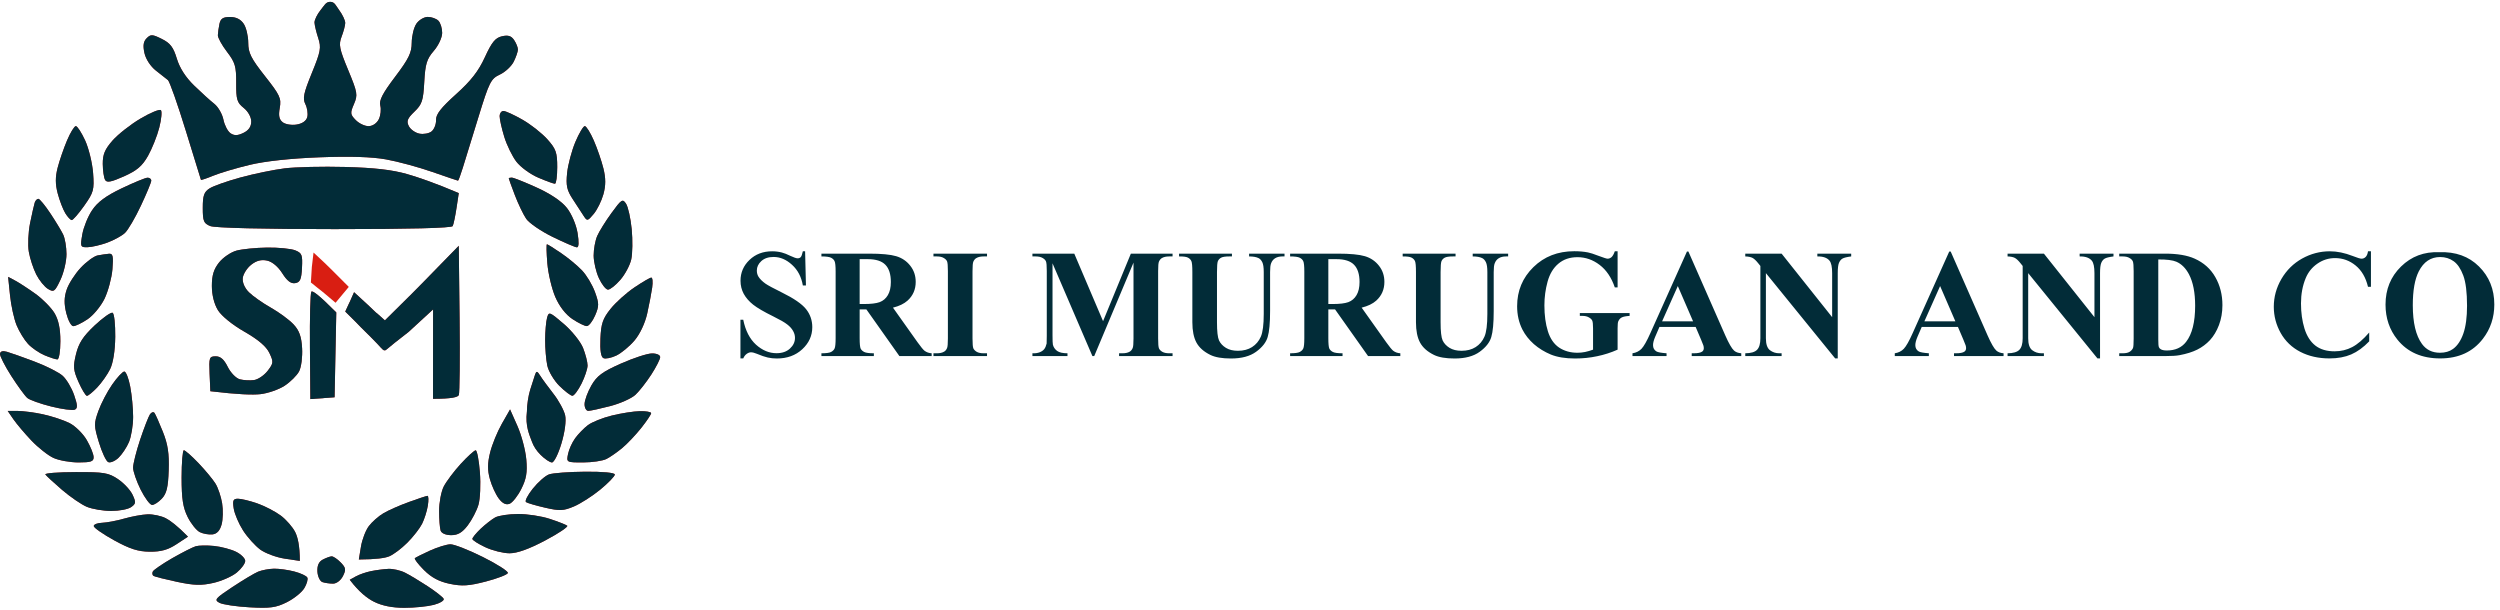 <svg width="1000" height="244" viewBox="0 0 1000 244" fill="none" xmlns="http://www.w3.org/2000/svg">
<path d="M155.346 227.55C157.188 227.465 160.181 228.144 162.011 229.065C163.853 229.986 167.937 232.446 171.1 234.519C174.275 236.603 177.135 238.846 177.462 239.512C177.801 240.179 176.032 241.27 173.523 241.936C171.027 242.591 165.707 243.136 161.708 243.124C156.885 243.124 152.813 242.3 149.59 240.688C146.924 239.355 143.652 236.834 139.895 231.913L142.319 230.567C143.652 229.816 146.378 228.871 148.378 228.459C150.377 228.047 153.516 227.634 155.346 227.55Z" fill="#D91E12"/>
<path d="M109.599 227.477C111.599 227.441 115.283 227.95 117.779 228.617C120.288 229.271 122.603 230.362 122.93 231.029C123.269 231.696 122.723 233.61 121.718 235.271C120.724 236.943 117.585 239.464 114.75 240.882C110.424 243.052 108.06 243.379 99.905 242.93C94.573 242.639 89.12 241.828 87.787 241.125C85.581 239.961 86.054 239.391 92.937 234.834C97.105 232.071 101.746 229.308 103.237 228.677C104.74 228.059 107.6 227.514 109.599 227.477Z" fill="#D91E12"/>
<path d="M180.188 217.721C181.691 217.709 187.556 220.011 193.228 222.847C198.899 225.683 203.359 228.544 203.141 229.211C202.921 229.877 198.959 231.404 194.343 232.604C187.532 234.373 184.805 234.555 179.885 233.525C175.62 232.64 172.578 231.004 169.585 228.022C167.258 225.696 165.623 223.551 165.95 223.259C166.289 222.956 169.016 221.599 172.009 220.229C175.014 218.872 178.697 217.733 180.188 217.721Z" fill="#D91E12"/>
<path d="M78.322 218.496C79.534 218.145 82.842 218.096 85.666 218.387C88.502 218.678 92.452 219.732 94.452 220.726C96.451 221.732 98.087 223.368 98.087 224.362C98.087 225.368 96.597 227.441 94.755 228.98C92.925 230.519 88.695 232.41 85.363 233.161C80.516 234.264 77.607 234.18 70.821 232.737C66.155 231.743 61.938 230.677 61.429 230.374C60.932 230.071 60.799 229.271 61.126 228.604C61.466 227.937 64.98 225.538 68.93 223.259C72.893 220.993 77.122 218.848 78.322 218.496Z" fill="#D91E12"/>
<path d="M132.625 222.544C133.291 222.496 134.927 223.587 136.26 224.956C138.356 227.114 138.477 227.853 137.169 230.446C136.32 232.143 134.6 233.452 133.23 233.452C131.897 233.452 129.994 233.185 128.988 232.846C127.995 232.518 127.086 230.628 126.965 228.665C126.832 226.229 127.51 224.69 129.085 223.854C130.37 223.175 131.958 222.581 132.625 222.544Z" fill="#D91E12"/>
<path d="M95.179 199.492C96.451 199.48 99.941 200.328 102.934 201.371C105.939 202.425 110.157 204.618 112.326 206.242C114.495 207.879 117.089 210.848 118.082 212.848C119.088 214.848 119.912 218.254 119.936 224.362L113.865 223.454C110.521 222.945 106.122 221.308 104.086 219.818C102.062 218.315 98.984 214.909 97.263 212.242C95.543 209.576 93.846 205.613 93.494 203.455C92.973 200.171 93.252 199.504 95.179 199.492Z" fill="#D91E12"/>
<path d="M170.991 198.34C171.415 198.316 171.487 200.073 171.136 202.243C170.797 204.4 169.755 207.673 168.834 209.515C167.913 211.345 165.259 214.751 162.92 217.09C160.593 219.417 157.321 221.878 155.649 222.544C153.989 223.211 150.571 223.757 143.531 223.793L144.391 218.618C144.864 215.782 146.281 212.085 147.554 210.424C148.814 208.752 151.42 206.449 153.359 205.31C155.286 204.158 159.866 202.134 163.526 200.813C167.197 199.48 170.554 198.365 170.991 198.34Z" fill="#D91E12"/>
<path d="M207.152 205.6C210.824 205.564 216.543 206.436 219.876 207.539C223.208 208.63 226.359 209.866 226.88 210.278C227.401 210.691 223.439 213.345 218.094 216.181C211.607 219.615 206.849 221.324 203.819 221.308C201.323 221.308 196.96 220.217 194.125 218.884C191.289 217.563 188.962 216.072 188.95 215.575C188.938 215.066 190.441 213.236 192.283 211.491C194.137 209.745 196.73 207.721 198.063 206.982C199.396 206.242 203.492 205.624 207.152 205.6Z" fill="#D91E12"/>
<path d="M59.006 205.734C61.175 205.649 64.447 206.34 66.277 207.273C68.107 208.218 70.869 210.255 75.195 214.666L70.591 217.696C67.174 219.938 64.398 220.714 59.915 220.678C55.261 220.642 51.965 219.587 45.675 216.133C41.18 213.66 37.497 211.091 37.496 210.424C37.496 209.758 38.998 209.164 40.828 209.115C42.658 209.054 46.621 208.315 49.614 207.455C52.62 206.594 56.837 205.819 59.006 205.734Z" fill="#D91E12"/>
<path d="M190.271 180.124C190.816 180.125 191.58 184.075 191.956 188.911C192.331 193.735 192.077 199.601 191.374 201.94C190.683 204.267 188.768 207.951 187.12 210.121C184.915 213.017 183.17 214.06 180.492 214.061C178.335 214.061 176.614 213.321 176.25 212.242C175.923 211.237 175.644 207.697 175.644 204.364C175.644 201.031 176.468 196.668 177.462 194.668C178.468 192.668 181.534 188.571 184.272 185.578C187.023 182.572 189.726 180.124 190.271 180.124Z" fill="#D91E12"/>
<path d="M73.547 180.099C74.044 180.099 76.686 182.415 79.401 185.251C82.115 188.099 85.169 191.784 86.199 193.456C87.229 195.117 88.417 198.668 88.853 201.334C89.289 204.001 89.192 207.818 88.635 209.818C87.956 212.266 86.769 213.551 84.987 213.757C83.521 213.914 81.243 213.515 79.91 212.848C78.577 212.182 76.396 209.455 75.063 206.788C73.184 203.019 72.639 199.516 72.639 191.032C72.639 185.033 73.051 180.112 73.547 180.099Z" fill="#D91E12"/>
<path d="M30.261 188.839C41.603 188.802 43.397 189.105 47.19 191.65C49.529 193.213 52.159 196.038 53.031 197.916C54.449 200.934 54.377 201.504 52.426 202.861C51.214 203.709 47.627 204.388 44.464 204.376C41.301 204.376 36.938 203.625 34.769 202.74C32.6 201.843 28.104 198.765 24.772 195.904C21.439 193.032 18.459 190.281 18.143 189.784C17.828 189.275 23.281 188.851 30.261 188.839Z" fill="#D91E12"/>
<path d="M234.115 188.681C241.24 188.632 245.93 189.081 245.93 189.82C245.93 190.487 243.336 193.165 240.174 195.783C237.011 198.389 232.237 201.455 229.571 202.582C225.341 204.364 223.875 204.425 218.058 203.079C214.399 202.243 210.945 201.225 210.4 200.837C209.842 200.437 211.078 198.013 213.138 195.444C215.198 192.874 218.094 190.317 219.585 189.771C221.087 189.214 227.619 188.729 234.115 188.681Z" fill="#D91E12"/>
<path d="M59.963 165.774C60.556 164.877 61.38 164.61 61.792 165.168C62.205 165.725 63.719 169.143 65.162 172.755C67.149 177.736 67.707 181.433 67.477 188.074C67.258 194.886 66.652 197.407 64.762 199.419C63.429 200.849 61.659 202.001 60.823 201.976C59.987 201.952 57.951 199.213 56.279 195.88C54.619 192.547 53.249 188.584 53.237 187.093C53.225 185.59 54.498 180.548 56.049 175.882C57.612 171.216 59.369 166.672 59.963 165.774Z" fill="#D91E12"/>
<path d="M206.982 170.428C208.606 174.088 210.194 180.088 210.521 183.76C210.981 188.972 210.545 191.541 208.521 195.577C207.103 198.401 204.983 201.08 203.819 201.516C202.389 202.061 200.984 201.37 199.505 199.395C198.293 197.795 196.694 194.305 195.954 191.638C194.961 188.039 194.985 185.299 196.039 181.033C196.815 177.857 198.935 172.682 200.741 169.519L204.025 163.762L206.982 170.428Z" fill="#D91E12"/>
<path d="M6.946 164.368C9.091 164.368 13.696 164.974 17.198 165.725C20.688 166.477 25.462 168.052 27.801 169.228C30.128 170.403 33.242 173.482 34.721 176.052C36.199 178.621 37.435 181.675 37.447 182.851C37.483 184.596 36.405 184.972 31.437 184.972C28.104 184.972 23.596 184.172 21.439 183.19C19.27 182.221 15.283 179.081 12.569 176.221C9.854 173.373 6.619 169.531 5.358 167.701L3.068 164.368H6.946Z" fill="#D91E12"/>
<path d="M255.928 164.465C258.424 164.416 260.472 164.768 260.46 165.277C260.46 165.774 258.678 168.416 256.522 171.143C254.365 173.87 250.959 177.47 248.96 179.143C246.96 180.815 244.1 182.814 242.598 183.578C241.095 184.341 236.878 184.972 233.206 184.972C226.589 184.972 226.553 184.947 227.207 181.639C227.571 179.796 228.855 176.936 230.079 175.276C231.291 173.603 233.582 171.252 235.169 170.052C236.757 168.852 241.059 167.119 244.719 166.222C248.39 165.313 253.431 164.525 255.928 164.465Z" fill="#D91E12"/>
<path d="M49.723 148.612C50.402 148.612 51.468 151.339 52.098 154.672C52.728 158.005 53.25 163.459 53.25 166.792C53.25 170.125 52.498 174.622 51.602 176.791C50.693 178.948 48.778 181.821 47.36 183.154C45.93 184.487 44.088 185.238 43.252 184.827C42.416 184.415 40.755 180.876 39.568 176.949C37.544 170.295 37.532 169.446 39.362 164.368C40.441 161.362 42.937 156.587 44.912 153.763C46.887 150.927 49.044 148.612 49.723 148.612Z" fill="#D91E12"/>
<path d="M260.775 141.376C262.666 141.352 264.096 141.994 264.071 142.855C264.059 143.679 262.46 146.818 260.521 149.824C258.582 152.818 255.734 156.453 254.183 157.908C252.644 159.35 248.111 161.386 244.112 162.428C240.114 163.471 236.152 164.331 235.327 164.344C234.491 164.356 233.812 163.132 233.824 161.641C233.836 160.138 235.072 156.781 236.551 154.187C238.756 150.345 240.95 148.721 248.354 145.436C253.347 143.218 258.933 141.388 260.775 141.376Z" fill="#D91E12"/>
<path d="M0.002 141.558C0.099 140.516 1.056 140.225 2.764 140.71C4.206 141.11 9.2 142.891 13.865 144.649C18.531 146.406 23.584 148.963 25.099 150.345C26.613 151.727 28.662 155.169 29.643 158.005C31.049 162.053 31.11 163.301 29.922 163.859C29.086 164.247 24.857 163.689 20.53 162.61C16.192 161.532 11.878 159.993 10.921 159.181C9.975 158.369 7.103 154.429 4.534 150.43C1.965 146.43 -0.071 142.43 0.002 141.558Z" fill="#D91E12"/>
<path d="M124.541 116.688C124.941 116.118 127.353 117.754 134.515 124.977L133.836 158.914L124.141 159.629L123.971 138.661C123.874 127.135 124.129 117.246 124.541 116.688Z" fill="#D91E12"/>
<path d="M183.836 127.402C184.006 143.4 183.872 157.169 183.533 158.005C183.169 158.853 180.794 159.52 173.209 159.52L173.233 123.766L163.478 132.735C153.819 140.136 154.656 140.136 153.819 140.136C152.983 140.148 152.501 138.966 148.322 134.849C139.622 126.278 146.802 133.2 138.101 124.628C141.626 116.874 138.329 124.427 141.626 116.874C147.154 121.948 141.626 116.874 147.154 121.948C153.819 128.365 147.154 121.948 153.962 128.153C169.573 112.591 161.903 120.444 169.573 112.591L183.509 98.313L183.836 127.402Z" fill="#D91E12"/>
<path d="M37.835 130.201C41.156 127.074 44.403 124.796 45.045 125.123C45.688 125.451 46.161 129.777 46.1 134.746C46.027 140.382 45.239 145.242 44.016 147.702C42.949 149.86 40.622 153.145 38.865 154.999C37.108 156.841 35.266 158.344 34.769 158.332C34.26 158.32 32.77 155.847 31.437 152.854C29.316 148.078 29.183 146.684 30.407 141.642C31.485 137.243 33.23 134.54 37.835 130.201Z" fill="#D91E12"/>
<path d="M218.821 127.135C219.524 124.553 219.791 124.651 225.511 129.559C228.783 132.371 232.261 136.71 233.242 139.219C234.224 141.715 235.024 144.855 235.024 146.188C235.024 147.521 233.933 150.794 232.6 153.46C231.267 156.126 229.631 158.307 228.965 158.308C228.298 158.308 225.959 156.526 223.766 154.369C221.573 152.199 219.392 148.515 218.907 146.188C218.422 143.849 218.034 139.218 218.058 135.885C218.07 132.552 218.421 128.613 218.821 127.135Z" fill="#D91E12"/>
<path d="M106.861 99.028C111.356 98.968 116.397 99.465 118.07 100.131C120.772 101.21 121.063 101.949 120.797 107.1C120.554 111.791 120.045 112.93 118.07 113.257C116.373 113.536 114.835 112.36 112.92 109.318C111.248 106.664 108.897 104.689 106.861 104.24C104.546 103.731 102.607 104.228 100.499 105.876C98.826 107.185 97.312 109.561 97.106 111.161C96.888 112.93 97.833 115.16 99.529 116.869C101.069 118.409 105.043 121.208 108.375 123.087C111.708 124.978 115.792 127.996 117.464 129.801C119.73 132.25 120.579 134.661 120.845 139.327C121.039 142.806 120.506 146.903 119.633 148.551C118.773 150.187 116.155 152.781 113.829 154.308C111.49 155.835 107.127 157.338 104.134 157.665C101.129 157.981 95.409 157.847 84.139 156.49L83.836 149.52C83.558 143.012 83.715 142.552 86.26 142.528C88.187 142.504 89.617 143.752 91.107 146.77C92.282 149.121 94.452 151.351 95.955 151.727C97.457 152.114 99.99 152.248 101.589 152.03C103.189 151.811 105.637 150.163 107.043 148.357C109.406 145.291 109.466 144.794 107.769 141.218C106.533 138.601 103.346 135.873 97.772 132.686C92.949 129.922 88.599 126.396 87.169 124.069C85.654 121.584 84.757 117.996 84.745 114.373C84.745 110.131 85.509 107.658 87.629 104.992C89.217 102.992 92.355 100.858 94.597 100.252C96.839 99.634 102.365 99.089 106.861 99.028Z" fill="#D91E12"/>
<path d="M6.133 112.276C7.709 113.124 11.356 115.5 14.241 117.572C17.113 119.645 20.53 123.111 21.815 125.281C23.427 127.996 24.153 131.474 24.153 136.492C24.153 140.527 23.62 143.763 22.942 143.763C22.275 143.763 19.96 143.012 17.791 142.091C15.622 141.182 12.653 139.134 11.199 137.546C9.733 135.97 7.685 132.625 6.654 130.128C5.612 127.62 4.425 122.239 4.013 118.166L3.25 110.749L6.133 112.276Z" fill="#D91E12"/>
<path d="M260.521 111.039C261.03 111.04 261.187 112.809 260.884 114.978C260.581 117.136 259.672 121.838 258.884 125.414C258.012 129.304 255.976 133.619 253.807 136.188C251.807 138.54 248.535 141.255 246.536 142.212C244.536 143.17 242.209 143.643 241.385 143.255C240.368 142.782 239.968 140.188 240.174 135.401C240.416 129.498 241.119 127.438 244.198 123.584C246.246 121.014 250.547 117.136 253.759 114.978C256.97 112.809 260.012 111.039 260.521 111.039Z" fill="#D91E12"/>
<path d="M43.603 101.501C45.154 101.368 45.397 102.483 44.972 107.706C44.682 111.197 43.252 116.518 41.797 119.524C40.331 122.517 37.265 126.214 34.975 127.729C32.685 129.256 30.14 130.48 29.304 130.456C28.468 130.444 27.22 128.105 26.517 125.281C25.584 121.536 25.632 118.966 26.662 115.888C27.438 113.549 29.946 109.621 32.248 107.149C34.55 104.688 37.617 102.446 39.071 102.167C40.537 101.889 42.573 101.598 43.603 101.501Z" fill="#D91E12"/>
<path d="M218.773 97.707C219.04 97.708 221.573 99.283 224.408 101.222C227.244 103.149 231.037 106.289 232.83 108.192C234.636 110.094 236.951 113.96 237.981 116.796C239.653 121.39 239.665 122.396 238.041 126.189C237.035 128.516 235.545 130.431 234.709 130.431C233.873 130.443 231.279 129.159 228.952 127.608C226.274 125.814 223.754 122.566 222.13 118.809C220.712 115.536 219.27 109.452 218.931 105.282C218.579 101.113 218.519 97.707 218.773 97.707Z" fill="#D91E12"/>
<path d="M125.413 101.014C126.118 101.719 128.922 104.186 132.109 107.358C136.005 111.235 133.519 108.768 139.511 114.759C134.224 121.104 139.511 114.759 134.224 121.104C129.642 117.227 134.224 121.104 129.642 117.227C124.355 112.997 129.763 117.348 124.355 112.997C124.736 106.798 124.541 110.364 124.736 106.798C125.413 101.014 124.736 106.798 125.413 101.014Z" fill="#D91E12"/>
<path d="M15.343 79.527C15.852 79.527 17.997 82.121 20.094 85.285C22.202 88.448 24.517 92.265 25.244 93.768C25.983 95.271 26.59 98.81 26.59 101.646C26.602 104.482 25.511 109.113 24.166 111.949C21.936 116.675 21.524 116.966 19.209 115.585C17.816 114.749 15.707 112.154 14.519 109.827C13.332 107.488 11.987 103.404 11.526 100.738C11.066 98.071 11.296 92.884 12.035 89.224C12.786 85.551 13.623 81.878 13.889 81.042C14.168 80.206 14.822 79.527 15.343 79.527Z" fill="#D91E12"/>
<path d="M244.646 85.139C248.608 79.697 249.069 79.406 250.426 81.503C251.238 82.751 252.256 87.308 252.68 91.647C253.092 95.974 253.019 101.428 252.498 103.767C251.977 106.094 250.014 109.779 248.123 111.949C246.245 114.118 244.027 115.875 243.191 115.851C242.355 115.839 240.732 113.79 239.58 111.306C238.417 108.821 237.472 104.749 237.46 102.252C237.447 99.755 238.09 96.204 238.889 94.374C239.689 92.544 242.271 88.387 244.646 85.139Z" fill="#D91E12"/>
<path d="M204.716 71.043C205.382 71.043 209.879 72.837 214.714 75.031C220.349 77.6 224.675 80.521 226.783 83.212C228.649 85.587 230.491 89.902 231.024 93.174C231.63 96.858 231.546 98.943 230.77 98.931C230.104 98.919 225.741 97.053 221.076 94.774C216.41 92.496 211.635 89.224 210.472 87.503C209.309 85.782 207.261 81.515 205.928 78.012C204.595 74.51 203.504 71.516 203.504 71.346C203.504 71.177 204.049 71.043 204.716 71.043Z" fill="#D91E12"/>
<path d="M58.993 71.08C59.83 71.055 60.508 71.589 60.508 72.255C60.508 72.923 58.642 77.419 56.364 82.254C54.098 87.09 51.226 91.987 50.002 93.15C48.79 94.314 45.603 96.059 42.937 97.041C40.271 98.01 36.721 98.847 35.06 98.883C32.152 98.956 32.067 98.738 32.915 93.781C33.4 90.945 35.169 86.569 36.853 84.072C39.047 80.8 42.367 78.352 48.693 75.322C53.528 73.019 58.157 71.104 58.993 71.08Z" fill="#D91E12"/>
<path d="M113.829 67.347C118.155 66.801 129.062 66.546 138.066 66.789C149.759 67.092 156.848 67.916 162.908 69.649C167.573 70.995 174.117 73.249 183.509 77.237L182.6 83.224C182.103 86.52 181.412 89.768 181.085 90.435C180.697 91.211 163.719 91.647 133.824 91.647C105.552 91.647 85.981 91.162 84.139 90.435C81.473 89.369 81.109 88.496 81.109 83.163C81.109 78.206 81.606 76.788 83.836 75.358C85.339 74.388 90.926 72.425 96.257 70.97C101.59 69.516 109.49 67.892 113.829 67.347Z" fill="#D91E12"/>
<path d="M30.334 50.439C30.928 50.439 32.612 53.033 34.066 56.196C35.508 59.359 36.938 65.225 37.241 69.225C37.738 75.952 37.471 76.933 33.69 82.278C31.449 85.453 29.196 88.046 28.698 88.035C28.201 88.023 27.038 86.787 26.117 85.285C25.196 83.782 23.838 80.242 23.087 77.406C22.093 73.649 22.093 70.861 23.051 67.104C23.778 64.268 25.474 59.359 26.807 56.196C28.14 53.033 29.728 50.439 30.334 50.439Z" fill="#D91E12"/>
<path d="M233.921 50.439C234.515 50.44 236.139 53.033 237.52 56.196C238.902 59.359 240.635 64.401 241.374 67.407C242.343 71.382 242.331 74.171 241.361 77.71C240.622 80.376 238.877 83.915 237.471 85.588C235.036 88.484 234.866 88.52 233.448 86.338C232.648 85.09 230.685 82.097 229.11 79.673C226.735 76.061 226.335 74.219 226.844 69.225C227.183 65.892 228.674 60.304 230.14 56.802C231.618 53.299 233.315 50.439 233.921 50.439Z" fill="#D91E12"/>
<path d="M201.383 44.391C202.219 44.391 205.625 45.955 208.957 47.858C212.29 49.76 216.786 53.3 218.955 55.724C222.384 59.566 222.893 60.996 222.893 66.801C222.893 70.461 222.481 73.479 221.985 73.492C221.488 73.516 218.482 72.425 215.32 71.067C212.157 69.722 208.206 66.85 206.558 64.68C204.897 62.511 202.705 58.014 201.687 54.681C200.669 51.348 199.844 47.663 199.856 46.5C199.856 45.337 200.547 44.38 201.383 44.391Z" fill="#D91E12"/>
<path d="M56.219 47.421C60.193 45.07 63.852 43.567 64.362 44.076C64.858 44.573 64.568 47.712 63.708 51.045C62.859 54.378 60.824 59.456 59.212 62.329C56.909 66.401 54.801 68.207 49.602 70.534C44.464 72.825 42.731 73.164 42.052 71.977C41.555 71.128 41.131 68.255 41.107 65.589C41.071 61.795 41.919 59.747 45.021 56.208C47.215 53.724 52.244 49.76 56.219 47.421Z" fill="#D91E12"/>
<path d="M132.091 0.734C133.872 0.734 134.333 2.237 135.678 4.068C137.035 5.898 138.126 8.225 138.09 9.219C138.065 10.213 137.411 12.673 136.635 14.673C135.411 17.86 135.738 19.509 139.265 28.005C143.021 37.059 143.167 37.955 141.58 41.64C140.029 45.227 140.089 45.785 142.307 48.039C143.64 49.397 145.955 50.487 147.457 50.463C149.057 50.439 150.741 49.3 151.517 47.7C152.256 46.197 152.522 43.749 152.122 42.246C151.565 40.173 152.995 37.398 158.036 30.732C163.502 23.508 164.677 21.084 164.689 17.097C164.701 14.43 165.525 11.025 166.531 9.522C167.537 8.019 169.585 6.782 171.088 6.77C172.59 6.758 174.505 7.449 175.354 8.285C176.19 9.134 176.88 11.328 176.868 13.158C176.856 15.024 175.378 18.2 173.511 20.357C170.7 23.617 170.106 25.581 169.706 32.78C169.294 40.294 168.821 41.737 165.768 44.669C162.944 47.384 162.532 48.452 163.514 50.427C164.181 51.76 166.083 53.117 167.755 53.457C169.415 53.796 171.633 53.384 172.651 52.548C173.681 51.712 174.481 49.675 174.42 48.003C174.335 45.736 176.347 43.155 182.406 37.701C188.405 32.307 191.398 28.465 193.967 22.854C196.718 16.855 198.136 15.121 200.777 14.515C203.262 13.946 204.498 14.334 205.649 16.03C206.485 17.279 207.175 18.987 207.163 19.823C207.151 20.66 206.4 22.842 205.491 24.672C204.582 26.502 202.086 28.829 199.942 29.823C196.342 31.508 195.7 32.78 191.386 46.791C188.816 55.13 185.993 64.268 185.121 67.117C184.236 69.964 183.376 72.29 183.206 72.267C183.036 72.255 178.407 70.68 172.906 68.765C167.404 66.85 159.091 64.596 154.425 63.759C148.73 62.729 139.968 62.462 127.764 62.923C116.313 63.359 106 64.474 99.893 65.941C94.561 67.213 88.017 69.165 85.351 70.256C82.686 71.358 80.444 72.109 80.382 71.94C80.31 71.77 77.583 62.935 74.323 52.306C71.052 41.678 67.841 32.551 67.174 32.029C66.507 31.495 64.326 29.786 62.326 28.211C60.218 26.55 58.303 23.617 57.782 21.217C57.115 18.224 57.358 16.6 58.678 15.279C60.278 13.667 60.957 13.691 64.737 15.582C68.118 17.266 69.355 18.89 70.736 23.459C71.887 27.241 74.275 30.95 77.704 34.271C80.576 37.058 84.188 40.331 85.739 41.543C87.278 42.767 88.914 45.603 89.374 47.87C89.823 50.124 91.119 52.572 92.234 53.323C93.749 54.317 95.07 54.281 97.384 53.154C99.493 52.124 100.499 50.657 100.499 48.609C100.499 46.828 99.25 44.573 97.469 43.155C94.803 41.022 94.44 39.809 94.476 33.156C94.512 26.526 94.052 24.975 90.804 20.733C88.756 18.066 87.108 15.06 87.145 14.066C87.181 13.072 87.472 11.024 87.787 9.522C88.247 7.425 89.229 6.794 92.016 6.794C94.439 6.794 96.262 7.704 97.481 9.522C98.487 11.025 99.299 14.43 99.299 17.097C99.299 21.145 100.402 23.351 105.976 30.429C111.999 38.064 112.581 39.337 111.902 43.155C111.344 46.282 111.659 47.797 113.089 48.912C114.168 49.748 116.677 50.16 118.676 49.821C120.991 49.433 122.53 48.342 122.918 46.791C123.245 45.458 122.905 43.143 122.142 41.64C121.003 39.373 121.439 37.276 124.736 29.216C128.274 20.551 128.541 19.072 127.305 15.279C126.529 12.94 125.862 10.152 125.802 9.073C125.742 8.006 126.88 5.68 128.322 3.922C129.764 2.177 130.31 0.734 132.091 0.734Z" fill="#D91E12"/>
<path d="M214.035 149.824C214.556 148.309 214.895 148.382 216.059 150.248C216.822 151.484 219.222 154.757 221.379 157.52C223.536 160.283 225.644 164.186 226.068 166.186C226.529 168.367 225.935 172.84 224.565 177.409C223.317 181.591 221.609 184.996 220.785 184.984C219.949 184.972 217.901 183.603 216.241 181.942C214.568 180.27 213.478 178.555 212.822 176.792C211.731 173.864 210.057 170.391 210.763 164.671C210.751 162.162 211.345 158.211 212.084 155.884C212.823 153.545 213.696 150.818 214.035 149.824Z" fill="#D91E12"/>
<path d="M155.346 227.55C157.188 227.465 160.181 228.144 162.011 229.065C163.853 229.986 167.937 232.446 171.1 234.519C174.275 236.603 177.135 238.846 177.462 239.512C177.801 240.179 176.032 241.27 173.523 241.936C171.027 242.591 165.707 243.136 161.708 243.124C156.885 243.124 152.813 242.3 149.59 240.688C146.924 239.355 143.652 236.834 139.895 231.913L142.319 230.567C143.652 229.816 146.378 228.871 148.378 228.459C150.377 228.047 153.516 227.634 155.346 227.55Z" fill="#022C38"/>
<path d="M109.599 227.477C111.599 227.441 115.283 227.95 117.779 228.617C120.288 229.271 122.603 230.362 122.93 231.029C123.269 231.696 122.723 233.61 121.718 235.271C120.724 236.943 117.585 239.464 114.75 240.882C110.424 243.052 108.06 243.379 99.905 242.93C94.573 242.639 89.12 241.828 87.787 241.125C85.581 239.961 86.054 239.391 92.937 234.834C97.105 232.071 101.746 229.308 103.237 228.677C104.74 228.059 107.6 227.514 109.599 227.477Z" fill="#022C38"/>
<path d="M180.188 217.721C181.691 217.709 187.556 220.011 193.228 222.847C198.899 225.683 203.359 228.544 203.141 229.211C202.921 229.877 198.959 231.404 194.343 232.604C187.532 234.373 184.805 234.555 179.885 233.525C175.62 232.64 172.578 231.004 169.585 228.022C167.258 225.696 165.623 223.551 165.95 223.259C166.289 222.956 169.016 221.599 172.009 220.229C175.014 218.872 178.697 217.733 180.188 217.721Z" fill="#022C38"/>
<path d="M78.322 218.496C79.534 218.145 82.842 218.096 85.666 218.387C88.502 218.678 92.452 219.732 94.452 220.726C96.451 221.732 98.087 223.368 98.087 224.362C98.087 225.368 96.597 227.441 94.755 228.98C92.925 230.519 88.695 232.41 85.363 233.161C80.516 234.264 77.607 234.18 70.821 232.737C66.155 231.743 61.938 230.677 61.429 230.374C60.932 230.071 60.799 229.271 61.126 228.604C61.466 227.937 64.98 225.538 68.93 223.259C72.893 220.993 77.122 218.848 78.322 218.496Z" fill="#022C38"/>
<path d="M132.625 222.544C133.291 222.496 134.927 223.587 136.26 224.956C138.356 227.114 138.477 227.853 137.169 230.446C136.32 232.143 134.6 233.452 133.23 233.452C131.897 233.452 129.994 233.185 128.988 232.846C127.995 232.518 127.086 230.628 126.965 228.665C126.832 226.229 127.51 224.69 129.085 223.854C130.37 223.175 131.958 222.581 132.625 222.544Z" fill="#022C38"/>
<path d="M95.179 199.492C96.451 199.48 99.941 200.328 102.934 201.371C105.939 202.425 110.157 204.618 112.326 206.242C114.495 207.879 117.089 210.848 118.082 212.848C119.088 214.848 119.912 218.254 119.936 224.362L113.865 223.454C110.521 222.945 106.122 221.308 104.086 219.818C102.062 218.315 98.984 214.909 97.263 212.242C95.543 209.576 93.846 205.613 93.494 203.455C92.973 200.171 93.252 199.504 95.179 199.492Z" fill="#022C38"/>
<path d="M170.991 198.34C171.415 198.316 171.487 200.073 171.136 202.243C170.797 204.4 169.755 207.673 168.834 209.515C167.913 211.345 165.259 214.751 162.92 217.09C160.593 219.417 157.321 221.878 155.649 222.544C153.989 223.211 150.571 223.757 143.531 223.793L144.391 218.618C144.864 215.782 146.281 212.085 147.554 210.424C148.814 208.752 151.42 206.449 153.359 205.31C155.286 204.158 159.866 202.134 163.526 200.813C167.197 199.48 170.554 198.365 170.991 198.34Z" fill="#022C38"/>
<path d="M207.152 205.6C210.824 205.564 216.543 206.436 219.876 207.539C223.208 208.63 226.359 209.866 226.88 210.278C227.401 210.691 223.439 213.345 218.094 216.181C211.607 219.615 206.849 221.324 203.819 221.308C201.323 221.308 196.96 220.217 194.125 218.884C191.289 217.563 188.962 216.072 188.95 215.575C188.938 215.066 190.441 213.236 192.283 211.491C194.137 209.745 196.73 207.721 198.063 206.982C199.396 206.242 203.492 205.624 207.152 205.6Z" fill="#022C38"/>
<path d="M59.006 205.734C61.175 205.649 64.447 206.34 66.277 207.273C68.107 208.218 70.869 210.255 75.195 214.666L70.591 217.696C67.174 219.938 64.398 220.714 59.915 220.678C55.261 220.642 51.965 219.587 45.675 216.133C41.18 213.66 37.497 211.091 37.496 210.424C37.496 209.758 38.998 209.164 40.828 209.115C42.658 209.054 46.621 208.315 49.614 207.455C52.62 206.594 56.837 205.819 59.006 205.734Z" fill="#022C38"/>
<path d="M190.271 180.124C190.816 180.125 191.58 184.075 191.956 188.911C192.331 193.735 192.077 199.601 191.374 201.94C190.683 204.267 188.768 207.951 187.12 210.121C184.915 213.017 183.17 214.06 180.492 214.061C178.335 214.061 176.614 213.321 176.25 212.242C175.923 211.237 175.644 207.697 175.644 204.364C175.644 201.031 176.468 196.668 177.462 194.668C178.468 192.668 181.534 188.571 184.272 185.578C187.023 182.572 189.726 180.124 190.271 180.124Z" fill="#022C38"/>
<path d="M73.547 180.099C74.044 180.099 76.686 182.415 79.401 185.251C82.115 188.099 85.169 191.784 86.199 193.456C87.229 195.117 88.417 198.668 88.853 201.334C89.289 204.001 89.192 207.818 88.635 209.818C87.956 212.266 86.769 213.551 84.987 213.757C83.521 213.914 81.243 213.515 79.91 212.848C78.577 212.182 76.396 209.455 75.063 206.788C73.184 203.019 72.639 199.516 72.639 191.032C72.639 185.033 73.051 180.112 73.547 180.099Z" fill="#022C38"/>
<path d="M30.261 188.839C41.603 188.802 43.397 189.105 47.19 191.65C49.529 193.213 52.159 196.038 53.031 197.916C54.449 200.934 54.377 201.504 52.426 202.861C51.214 203.709 47.627 204.388 44.464 204.376C41.301 204.376 36.938 203.625 34.769 202.74C32.6 201.843 28.104 198.765 24.772 195.904C21.439 193.032 18.459 190.281 18.143 189.784C17.828 189.275 23.281 188.851 30.261 188.839Z" fill="#022C38"/>
<path d="M234.115 188.681C241.24 188.632 245.93 189.081 245.93 189.82C245.93 190.487 243.336 193.165 240.174 195.783C237.011 198.389 232.237 201.455 229.571 202.582C225.341 204.364 223.875 204.425 218.058 203.079C214.399 202.243 210.945 201.225 210.4 200.837C209.842 200.437 211.078 198.013 213.138 195.444C215.198 192.874 218.094 190.317 219.585 189.771C221.087 189.214 227.619 188.729 234.115 188.681Z" fill="#022C38"/>
<path d="M59.963 165.774C60.556 164.877 61.38 164.61 61.792 165.168C62.205 165.725 63.719 169.143 65.162 172.755C67.149 177.736 67.707 181.433 67.477 188.074C67.258 194.886 66.652 197.407 64.762 199.419C63.429 200.849 61.659 202.001 60.823 201.976C59.987 201.952 57.951 199.213 56.279 195.88C54.619 192.547 53.249 188.584 53.237 187.093C53.225 185.59 54.498 180.548 56.049 175.882C57.612 171.216 59.369 166.672 59.963 165.774Z" fill="#022C38"/>
<path d="M206.982 170.428C208.606 174.088 210.194 180.088 210.521 183.76C210.981 188.972 210.545 191.541 208.521 195.577C207.103 198.401 204.983 201.08 203.819 201.516C202.389 202.061 200.984 201.37 199.505 199.395C198.293 197.795 196.694 194.305 195.954 191.638C194.961 188.039 194.985 185.299 196.039 181.033C196.815 177.857 198.935 172.682 200.741 169.519L204.025 163.762L206.982 170.428Z" fill="#022C38"/>
<path d="M6.946 164.368C9.091 164.368 13.696 164.974 17.198 165.725C20.688 166.477 25.462 168.052 27.801 169.228C30.128 170.403 33.242 173.482 34.721 176.052C36.199 178.621 37.435 181.675 37.447 182.851C37.483 184.596 36.405 184.972 31.437 184.972C28.104 184.972 23.596 184.172 21.439 183.19C19.27 182.221 15.283 179.081 12.569 176.221C9.854 173.373 6.619 169.531 5.358 167.701L3.068 164.368H6.946Z" fill="#022C38"/>
<path d="M255.928 164.465C258.424 164.416 260.472 164.768 260.46 165.277C260.46 165.774 258.678 168.416 256.522 171.143C254.365 173.87 250.959 177.47 248.96 179.143C246.96 180.815 244.1 182.814 242.598 183.578C241.095 184.341 236.878 184.972 233.206 184.972C226.589 184.972 226.553 184.947 227.207 181.639C227.571 179.796 228.855 176.936 230.079 175.276C231.291 173.603 233.582 171.252 235.169 170.052C236.757 168.852 241.059 167.119 244.719 166.222C248.39 165.313 253.431 164.525 255.928 164.465Z" fill="#022C38"/>
<path d="M49.723 148.612C50.402 148.612 51.468 151.339 52.098 154.672C52.728 158.005 53.25 163.459 53.25 166.792C53.25 170.125 52.498 174.622 51.602 176.791C50.693 178.948 48.778 181.821 47.36 183.154C45.93 184.487 44.088 185.238 43.252 184.827C42.416 184.415 40.755 180.876 39.568 176.949C37.544 170.295 37.532 169.446 39.362 164.368C40.441 161.362 42.937 156.587 44.912 153.763C46.887 150.927 49.044 148.612 49.723 148.612Z" fill="#022C38"/>
<path d="M260.775 141.376C262.666 141.352 264.096 141.994 264.071 142.855C264.059 143.679 262.46 146.818 260.521 149.824C258.582 152.818 255.734 156.453 254.183 157.908C252.644 159.35 248.111 161.386 244.112 162.428C240.114 163.471 236.152 164.331 235.327 164.344C234.491 164.356 233.812 163.132 233.824 161.641C233.836 160.138 235.072 156.781 236.551 154.187C238.756 150.345 240.95 148.721 248.354 145.436C253.347 143.218 258.933 141.388 260.775 141.376Z" fill="#022C38"/>
<path d="M0.002 141.558C0.099 140.516 1.056 140.225 2.764 140.71C4.206 141.11 9.2 142.891 13.865 144.649C18.531 146.406 23.584 148.963 25.099 150.345C26.613 151.727 28.662 155.169 29.643 158.005C31.049 162.053 31.11 163.301 29.922 163.859C29.086 164.247 24.857 163.689 20.53 162.61C16.192 161.532 11.878 159.993 10.921 159.181C9.975 158.369 7.103 154.429 4.534 150.43C1.965 146.43 -0.071 142.43 0.002 141.558Z" fill="#022C38"/>
<path d="M124.541 116.688C124.941 116.118 127.353 117.754 134.515 124.977L133.836 158.914L124.141 159.629L123.971 138.661C123.874 127.135 124.129 117.246 124.541 116.688Z" fill="#022C38"/>
<path d="M183.836 127.402C184.006 143.4 183.872 157.169 183.533 158.005C183.169 158.853 180.794 159.52 173.209 159.52L173.233 123.766L163.478 132.735C153.819 140.136 154.656 140.136 153.819 140.136C152.983 140.148 152.501 138.966 148.322 134.849C139.622 126.278 146.802 133.2 138.101 124.628C141.626 116.874 138.329 124.427 141.626 116.874C147.154 121.948 141.626 116.874 147.154 121.948C153.819 128.365 147.154 121.948 153.962 128.153C169.573 112.591 161.903 120.444 169.573 112.591L183.509 98.313L183.836 127.402Z" fill="#022C38"/>
<path d="M37.835 130.201C41.156 127.074 44.403 124.796 45.045 125.123C45.688 125.451 46.161 129.777 46.1 134.746C46.027 140.382 45.239 145.242 44.016 147.702C42.949 149.86 40.622 153.145 38.865 154.999C37.108 156.841 35.266 158.344 34.769 158.332C34.26 158.32 32.77 155.847 31.437 152.854C29.316 148.078 29.183 146.684 30.407 141.642C31.485 137.243 33.23 134.54 37.835 130.201Z" fill="#022C38"/>
<path d="M218.821 127.135C219.524 124.553 219.791 124.651 225.511 129.559C228.783 132.371 232.261 136.71 233.242 139.219C234.224 141.715 235.024 144.855 235.024 146.188C235.024 147.521 233.933 150.794 232.6 153.46C231.267 156.126 229.631 158.307 228.965 158.308C228.298 158.308 225.959 156.526 223.766 154.369C221.573 152.199 219.392 148.515 218.907 146.188C218.422 143.849 218.034 139.218 218.058 135.885C218.07 132.552 218.421 128.613 218.821 127.135Z" fill="#022C38"/>
<path d="M106.861 99.028C111.356 98.968 116.397 99.465 118.07 100.131C120.772 101.21 121.063 101.949 120.797 107.1C120.554 111.791 120.045 112.93 118.07 113.257C116.373 113.536 114.835 112.36 112.92 109.318C111.248 106.664 108.897 104.689 106.861 104.24C104.546 103.731 102.607 104.228 100.499 105.876C98.826 107.185 97.312 109.561 97.106 111.161C96.888 112.93 97.833 115.16 99.529 116.869C101.069 118.409 105.043 121.208 108.375 123.087C111.708 124.978 115.792 127.996 117.464 129.801C119.73 132.25 120.579 134.661 120.845 139.327C121.039 142.806 120.506 146.903 119.633 148.551C118.773 150.187 116.155 152.781 113.829 154.308C111.49 155.835 107.127 157.338 104.134 157.665C101.129 157.981 95.409 157.847 84.139 156.49L83.836 149.52C83.558 143.012 83.715 142.552 86.26 142.528C88.187 142.504 89.617 143.752 91.107 146.77C92.282 149.121 94.452 151.351 95.955 151.727C97.457 152.114 99.99 152.248 101.589 152.03C103.189 151.811 105.637 150.163 107.043 148.357C109.406 145.291 109.466 144.794 107.769 141.218C106.533 138.601 103.346 135.873 97.772 132.686C92.949 129.922 88.599 126.396 87.169 124.069C85.654 121.584 84.757 117.996 84.745 114.373C84.745 110.131 85.509 107.658 87.629 104.992C89.217 102.992 92.355 100.858 94.597 100.252C96.839 99.634 102.365 99.089 106.861 99.028Z" fill="#022C38"/>
<path d="M6.133 112.276C7.709 113.124 11.356 115.5 14.241 117.572C17.113 119.645 20.53 123.111 21.815 125.281C23.427 127.996 24.153 131.474 24.153 136.492C24.153 140.527 23.62 143.763 22.942 143.763C22.275 143.763 19.96 143.012 17.791 142.091C15.622 141.182 12.653 139.134 11.199 137.546C9.733 135.97 7.685 132.625 6.654 130.128C5.612 127.62 4.425 122.239 4.013 118.166L3.25 110.749L6.133 112.276Z" fill="#022C38"/>
<path d="M260.521 111.039C261.03 111.04 261.187 112.809 260.884 114.978C260.581 117.136 259.672 121.838 258.884 125.414C258.012 129.304 255.976 133.619 253.807 136.188C251.807 138.54 248.535 141.255 246.536 142.212C244.536 143.17 242.209 143.643 241.385 143.255C240.368 142.782 239.968 140.188 240.174 135.401C240.416 129.498 241.119 127.438 244.198 123.584C246.246 121.014 250.547 117.136 253.759 114.978C256.97 112.809 260.012 111.039 260.521 111.039Z" fill="#022C38"/>
<path d="M43.603 101.501C45.154 101.368 45.397 102.483 44.972 107.706C44.682 111.197 43.252 116.518 41.797 119.524C40.331 122.517 37.265 126.214 34.975 127.729C32.685 129.256 30.14 130.48 29.304 130.456C28.468 130.444 27.22 128.105 26.517 125.281C25.584 121.536 25.632 118.966 26.662 115.888C27.438 113.549 29.946 109.621 32.248 107.149C34.55 104.688 37.617 102.446 39.071 102.167C40.537 101.889 42.573 101.598 43.603 101.501Z" fill="#022C38"/>
<path d="M218.773 97.707C219.04 97.708 221.573 99.283 224.408 101.222C227.244 103.149 231.037 106.289 232.83 108.192C234.636 110.094 236.951 113.96 237.981 116.796C239.653 121.39 239.665 122.396 238.041 126.189C237.035 128.516 235.545 130.431 234.709 130.431C233.873 130.443 231.279 129.159 228.952 127.608C226.274 125.814 223.754 122.566 222.13 118.809C220.712 115.536 219.27 109.452 218.931 105.282C218.579 101.113 218.519 97.707 218.773 97.707Z" fill="#022C38"/>
<path d="M15.343 79.527C15.852 79.527 17.997 82.121 20.094 85.285C22.202 88.448 24.517 92.265 25.244 93.768C25.983 95.271 26.59 98.81 26.59 101.646C26.602 104.482 25.511 109.113 24.166 111.949C21.936 116.675 21.524 116.966 19.209 115.585C17.816 114.749 15.707 112.154 14.519 109.827C13.332 107.488 11.987 103.404 11.526 100.738C11.066 98.071 11.296 92.884 12.035 89.224C12.786 85.551 13.623 81.878 13.889 81.042C14.168 80.206 14.822 79.527 15.343 79.527Z" fill="#022C38"/>
<path d="M244.646 85.139C248.608 79.697 249.069 79.406 250.426 81.503C251.238 82.751 252.256 87.308 252.68 91.647C253.092 95.974 253.019 101.428 252.498 103.767C251.977 106.094 250.014 109.779 248.123 111.949C246.245 114.118 244.027 115.875 243.191 115.851C242.355 115.839 240.732 113.79 239.58 111.306C238.417 108.821 237.472 104.749 237.46 102.252C237.447 99.755 238.09 96.204 238.889 94.374C239.689 92.544 242.271 88.387 244.646 85.139Z" fill="#022C38"/>
<path d="M204.716 71.043C205.382 71.043 209.879 72.837 214.714 75.031C220.349 77.6 224.675 80.521 226.783 83.212C228.649 85.587 230.491 89.902 231.024 93.174C231.63 96.858 231.546 98.943 230.77 98.931C230.104 98.919 225.741 97.053 221.076 94.774C216.41 92.496 211.635 89.224 210.472 87.503C209.309 85.782 207.261 81.515 205.928 78.012C204.595 74.51 203.504 71.516 203.504 71.346C203.504 71.177 204.049 71.043 204.716 71.043Z" fill="#022C38"/>
<path d="M58.993 71.08C59.83 71.055 60.508 71.589 60.508 72.255C60.508 72.923 58.642 77.419 56.364 82.254C54.098 87.09 51.226 91.987 50.002 93.15C48.79 94.314 45.603 96.059 42.937 97.041C40.271 98.01 36.721 98.847 35.06 98.883C32.152 98.956 32.067 98.738 32.915 93.781C33.4 90.945 35.169 86.569 36.853 84.072C39.047 80.8 42.367 78.352 48.693 75.322C53.528 73.019 58.157 71.104 58.993 71.08Z" fill="#022C38"/>
<path d="M113.829 67.347C118.155 66.801 129.062 66.546 138.066 66.789C149.759 67.092 156.848 67.916 162.908 69.649C167.573 70.995 174.117 73.249 183.509 77.237L182.6 83.224C182.103 86.52 181.412 89.768 181.085 90.435C180.697 91.211 163.719 91.647 133.824 91.647C105.552 91.647 85.981 91.162 84.139 90.435C81.473 89.369 81.109 88.496 81.109 83.163C81.109 78.206 81.606 76.788 83.836 75.358C85.339 74.388 90.926 72.425 96.257 70.97C101.59 69.516 109.49 67.892 113.829 67.347Z" fill="#022C38"/>
<path d="M30.334 50.439C30.928 50.439 32.612 53.033 34.066 56.196C35.508 59.359 36.938 65.225 37.241 69.225C37.738 75.952 37.471 76.933 33.69 82.278C31.449 85.453 29.196 88.046 28.698 88.035C28.201 88.023 27.038 86.787 26.117 85.285C25.196 83.782 23.838 80.242 23.087 77.406C22.093 73.649 22.093 70.861 23.051 67.104C23.778 64.268 25.474 59.359 26.807 56.196C28.14 53.033 29.728 50.439 30.334 50.439Z" fill="#022C38"/>
<path d="M233.921 50.439C234.515 50.44 236.139 53.033 237.52 56.196C238.902 59.359 240.635 64.401 241.374 67.407C242.343 71.382 242.331 74.171 241.361 77.71C240.622 80.376 238.877 83.915 237.471 85.588C235.036 88.484 234.866 88.52 233.448 86.338C232.648 85.09 230.685 82.097 229.11 79.673C226.735 76.061 226.335 74.219 226.844 69.225C227.183 65.892 228.674 60.304 230.14 56.802C231.618 53.299 233.315 50.439 233.921 50.439Z" fill="#022C38"/>
<path d="M201.383 44.391C202.219 44.391 205.625 45.955 208.957 47.858C212.29 49.76 216.786 53.3 218.955 55.724C222.384 59.566 222.893 60.996 222.893 66.801C222.893 70.461 222.481 73.479 221.985 73.492C221.488 73.516 218.482 72.425 215.32 71.067C212.157 69.722 208.206 66.85 206.558 64.68C204.897 62.511 202.705 58.014 201.687 54.681C200.669 51.348 199.844 47.663 199.856 46.5C199.856 45.337 200.547 44.38 201.383 44.391Z" fill="#022C38"/>
<path d="M56.219 47.421C60.193 45.07 63.852 43.567 64.362 44.076C64.858 44.573 64.568 47.712 63.708 51.045C62.859 54.378 60.824 59.456 59.212 62.329C56.909 66.401 54.801 68.207 49.602 70.534C44.464 72.825 42.731 73.164 42.052 71.977C41.555 71.128 41.131 68.255 41.107 65.589C41.071 61.795 41.919 59.747 45.021 56.208C47.215 53.724 52.244 49.76 56.219 47.421Z" fill="#022C38"/>
<path d="M132.091 0.734C133.872 0.734 134.333 2.237 135.678 4.068C137.035 5.898 138.126 8.225 138.09 9.219C138.065 10.213 137.411 12.673 136.635 14.673C135.411 17.86 135.738 19.509 139.265 28.005C143.021 37.059 143.167 37.955 141.58 41.64C140.029 45.227 140.089 45.785 142.307 48.039C143.64 49.397 145.955 50.487 147.457 50.463C149.057 50.439 150.741 49.3 151.517 47.7C152.256 46.197 152.522 43.749 152.122 42.246C151.565 40.173 152.995 37.398 158.036 30.732C163.502 23.508 164.677 21.084 164.689 17.097C164.701 14.43 165.525 11.025 166.531 9.522C167.537 8.019 169.585 6.782 171.088 6.77C172.59 6.758 174.505 7.449 175.354 8.285C176.19 9.134 176.88 11.328 176.868 13.158C176.856 15.024 175.378 18.2 173.511 20.357C170.7 23.617 170.106 25.581 169.706 32.78C169.294 40.294 168.821 41.737 165.768 44.669C162.944 47.384 162.532 48.452 163.514 50.427C164.181 51.76 166.083 53.117 167.755 53.457C169.415 53.796 171.633 53.384 172.651 52.548C173.681 51.712 174.481 49.675 174.42 48.003C174.335 45.736 176.347 43.155 182.406 37.701C188.405 32.307 191.398 28.465 193.967 22.854C196.718 16.855 198.136 15.121 200.777 14.515C203.262 13.946 204.498 14.334 205.649 16.03C206.485 17.279 207.175 18.987 207.163 19.823C207.151 20.66 206.4 22.842 205.491 24.672C204.582 26.502 202.086 28.829 199.942 29.823C196.342 31.508 195.7 32.78 191.386 46.791C188.816 55.13 185.993 64.268 185.121 67.117C184.236 69.964 183.376 72.29 183.206 72.267C183.036 72.255 178.407 70.68 172.906 68.765C167.404 66.85 159.091 64.596 154.425 63.759C148.73 62.729 139.968 62.462 127.764 62.923C116.313 63.359 106 64.474 99.893 65.941C94.561 67.213 88.017 69.165 85.351 70.256C82.686 71.358 80.444 72.109 80.382 71.94C80.31 71.77 77.583 62.935 74.323 52.306C71.052 41.678 67.841 32.551 67.174 32.029C66.507 31.495 64.326 29.786 62.326 28.211C60.218 26.55 58.303 23.617 57.782 21.217C57.115 18.224 57.358 16.6 58.678 15.279C60.278 13.667 60.957 13.691 64.737 15.582C68.118 17.266 69.355 18.89 70.736 23.459C71.887 27.241 74.275 30.95 77.704 34.271C80.576 37.058 84.188 40.331 85.739 41.543C87.278 42.767 88.914 45.603 89.374 47.87C89.823 50.124 91.119 52.572 92.234 53.323C93.749 54.317 95.07 54.281 97.384 53.154C99.493 52.124 100.499 50.657 100.499 48.609C100.499 46.828 99.25 44.573 97.469 43.155C94.803 41.022 94.44 39.809 94.476 33.156C94.512 26.526 94.052 24.975 90.804 20.733C88.756 18.066 87.108 15.06 87.145 14.066C87.181 13.072 87.472 11.024 87.787 9.522C88.247 7.425 89.229 6.794 92.016 6.794C94.439 6.794 96.262 7.704 97.481 9.522C98.487 11.025 99.299 14.43 99.299 17.097C99.299 21.145 100.402 23.351 105.976 30.429C111.999 38.064 112.581 39.337 111.902 43.155C111.344 46.282 111.659 47.797 113.089 48.912C114.168 49.748 116.677 50.16 118.676 49.821C120.991 49.433 122.53 48.342 122.918 46.791C123.245 45.458 122.905 43.143 122.142 41.64C121.003 39.373 121.439 37.276 124.736 29.216C128.274 20.551 128.541 19.072 127.305 15.279C126.529 12.94 125.862 10.152 125.802 9.073C125.742 8.006 126.88 5.68 128.322 3.922C129.764 2.177 130.31 0.734 132.091 0.734Z" fill="#022C38"/>
<path d="M214.035 149.824C214.556 148.309 214.895 148.382 216.059 150.248C216.822 151.484 219.222 154.757 221.379 157.52C223.536 160.283 225.644 164.186 226.068 166.186C226.529 168.367 225.935 172.84 224.565 177.409C223.317 181.591 221.609 184.996 220.785 184.984C219.949 184.972 217.901 183.603 216.241 181.942C214.568 180.27 213.478 178.555 212.822 176.792C211.731 173.864 210.057 170.391 210.763 164.671C210.751 162.162 211.345 158.211 212.084 155.884C212.823 153.545 213.696 150.818 214.035 149.824Z" fill="#022C38"/>
<path d="M322.043 100.517L322.376 114.176H321.137C320.552 110.751 319.112 108.001 316.815 105.926C314.539 103.831 312.071 102.783 309.412 102.783C307.357 102.783 305.725 103.337 304.517 104.445C303.328 105.533 302.734 106.792 302.734 108.223C302.734 109.129 302.945 109.935 303.368 110.64C303.952 111.587 304.889 112.524 306.179 113.45C307.125 114.115 309.311 115.294 312.736 116.986C317.531 119.343 320.764 121.569 322.436 123.664C324.088 125.759 324.914 128.157 324.914 130.856C324.914 134.281 323.574 137.232 320.895 139.71C318.236 142.168 314.851 143.397 310.741 143.397C309.452 143.397 308.233 143.266 307.085 143.004C305.937 142.742 304.496 142.248 302.764 141.523C301.797 141.12 301.001 140.919 300.377 140.919C299.853 140.919 299.299 141.12 298.715 141.523C298.13 141.926 297.657 142.54 297.294 143.366H296.176V127.895H297.294C298.181 132.246 299.883 135.57 302.401 137.867C304.94 140.143 307.669 141.281 310.59 141.281C312.847 141.281 314.64 140.667 315.969 139.438C317.319 138.209 317.994 136.779 317.994 135.147C317.994 134.18 317.732 133.243 317.208 132.337C316.705 131.43 315.929 130.574 314.881 129.768C313.834 128.942 311.98 127.875 309.321 126.565C305.594 124.732 302.915 123.171 301.283 121.881C299.651 120.592 298.392 119.152 297.506 117.56C296.64 115.969 296.207 114.216 296.207 112.302C296.207 109.038 297.405 106.258 299.802 103.962C302.2 101.665 305.222 100.517 308.868 100.517C310.198 100.517 311.487 100.678 312.736 101C313.683 101.242 314.831 101.695 316.181 102.36C317.551 103.005 318.508 103.327 319.052 103.327C319.575 103.327 319.988 103.166 320.29 102.844C320.593 102.521 320.875 101.746 321.137 100.517H322.043ZM343.861 123.755V135.238C343.861 137.454 343.992 138.854 344.254 139.438C344.536 140.002 345.019 140.455 345.704 140.798C346.389 141.14 347.668 141.312 349.542 141.312V142.43H328.57V141.312C330.464 141.312 331.743 141.14 332.408 140.798C333.093 140.435 333.566 139.972 333.828 139.408C334.11 138.844 334.251 137.454 334.251 135.238V108.646C334.251 106.43 334.11 105.04 333.828 104.476C333.566 103.891 333.093 103.428 332.408 103.085C331.723 102.743 330.444 102.572 328.57 102.572V101.454H347.608C352.564 101.454 356.19 101.796 358.486 102.481C360.783 103.166 362.657 104.435 364.107 106.289C365.557 108.122 366.283 110.277 366.283 112.755C366.283 115.777 365.195 118.275 363.019 120.249C361.629 121.498 359.685 122.435 357.187 123.06L367.038 136.93C368.327 138.723 369.244 139.841 369.788 140.284C370.614 140.909 371.571 141.251 372.659 141.312V142.43H359.756L346.55 123.755H343.861ZM343.861 103.66V121.609H345.583C348.383 121.609 350.479 121.357 351.869 120.854C353.259 120.33 354.346 119.403 355.132 118.074C355.938 116.724 356.341 114.971 356.341 112.816C356.341 109.693 355.606 107.387 354.135 105.896C352.684 104.405 350.338 103.66 347.094 103.66H343.861ZM394.809 141.312V142.43H373.384V141.312H374.744C375.932 141.312 376.889 141.1 377.615 140.677C378.138 140.395 378.541 139.911 378.823 139.227C379.045 138.743 379.156 137.474 379.156 135.419V108.464C379.156 106.369 379.045 105.06 378.823 104.536C378.602 104.012 378.148 103.559 377.463 103.176C376.799 102.773 375.892 102.572 374.744 102.572H373.384V101.454H394.809V102.572H393.449C392.26 102.572 391.303 102.783 390.578 103.206C390.054 103.488 389.641 103.972 389.339 104.657C389.118 105.14 389.007 106.409 389.007 108.464V135.419C389.007 137.514 389.118 138.824 389.339 139.347C389.581 139.871 390.034 140.335 390.699 140.737C391.384 141.12 392.301 141.312 393.449 141.312H394.809ZM441.224 128.469L452.344 101.454H469.025V102.572H467.695C466.487 102.572 465.52 102.783 464.794 103.206C464.291 103.488 463.888 103.962 463.586 104.627C463.364 105.11 463.253 106.369 463.253 108.404V135.419C463.253 137.514 463.364 138.824 463.586 139.347C463.807 139.871 464.26 140.335 464.945 140.737C465.63 141.12 466.547 141.312 467.695 141.312H469.025V142.43H447.63V141.312H448.96C450.169 141.312 451.136 141.1 451.861 140.677C452.365 140.395 452.767 139.911 453.07 139.227C453.291 138.743 453.402 137.474 453.402 135.419V105.05L437.689 142.43H436.963L421.008 105.322V134.18C421.008 136.195 421.058 137.434 421.159 137.897C421.421 138.904 421.985 139.73 422.851 140.375C423.738 140.999 425.118 141.312 426.991 141.312V142.43H412.97V141.312H413.393C414.3 141.332 415.146 141.191 415.931 140.889C416.717 140.566 417.311 140.143 417.714 139.619C418.117 139.096 418.429 138.36 418.651 137.413C418.691 137.192 418.711 136.164 418.711 134.331V108.404C418.711 106.329 418.601 105.04 418.379 104.536C418.157 104.012 417.704 103.559 417.019 103.176C416.334 102.773 415.418 102.572 414.269 102.572H412.97V101.454H429.711L441.224 128.469ZM471.624 101.454H492.776V102.572H491.719C490.127 102.572 489.029 102.743 488.425 103.085C487.841 103.408 487.418 103.861 487.156 104.445C486.914 105.03 486.793 106.49 486.793 108.827V128.892C486.793 132.558 487.065 134.986 487.609 136.175C488.173 137.363 489.09 138.35 490.359 139.136C491.628 139.922 493.23 140.314 495.164 140.314C497.38 140.314 499.263 139.821 500.814 138.834C502.386 137.826 503.554 136.446 504.32 134.694C505.105 132.941 505.498 129.889 505.498 125.538V108.827C505.498 106.994 505.307 105.684 504.924 104.899C504.541 104.113 504.058 103.569 503.474 103.267C502.567 102.803 501.288 102.572 499.636 102.572V101.454H513.808V102.572H512.962C511.814 102.572 510.857 102.803 510.092 103.267C509.326 103.73 508.772 104.425 508.43 105.352C508.168 105.997 508.037 107.155 508.037 108.827V124.389C508.037 129.204 507.714 132.679 507.07 134.815C506.445 136.95 504.904 138.914 502.446 140.707C499.989 142.5 496.634 143.397 492.384 143.397C488.838 143.397 486.098 142.923 484.164 141.976C481.525 140.687 479.662 139.035 478.574 137.021C477.486 135.006 476.942 132.296 476.942 128.892V108.827C476.942 106.47 476.811 105.009 476.549 104.445C476.287 103.861 475.834 103.398 475.189 103.055C474.545 102.713 473.356 102.552 471.624 102.572V101.454ZM531.335 123.755V135.238C531.335 137.454 531.466 138.854 531.728 139.438C532.01 140.002 532.493 140.455 533.178 140.798C533.863 141.14 535.142 141.312 537.016 141.312V142.43H516.045V141.312C517.938 141.312 519.217 141.14 519.882 140.798C520.567 140.435 521.041 139.972 521.303 139.408C521.585 138.844 521.726 137.454 521.726 135.238V108.646C521.726 106.43 521.585 105.04 521.303 104.476C521.041 103.891 520.567 103.428 519.882 103.085C519.197 102.743 517.918 102.572 516.045 102.572V101.454H535.082C540.038 101.454 543.664 101.796 545.961 102.481C548.257 103.166 550.131 104.435 551.581 106.289C553.032 108.122 553.757 110.277 553.757 112.755C553.757 115.777 552.669 118.275 550.493 120.249C549.103 121.498 547.159 122.435 544.661 123.06L554.512 136.93C555.802 138.723 556.718 139.841 557.262 140.284C558.088 140.909 559.045 141.251 560.133 141.312V142.43H547.23L534.024 123.755H531.335ZM531.335 103.66V121.609H533.057C535.858 121.609 537.953 121.357 539.343 120.854C540.733 120.33 541.821 119.403 542.606 118.074C543.412 116.724 543.815 114.971 543.815 112.816C543.815 109.693 543.08 107.387 541.609 105.896C540.159 104.405 537.812 103.66 534.568 103.66H531.335ZM561.07 101.454H582.223V102.572H581.165C579.573 102.572 578.476 102.743 577.871 103.085C577.287 103.408 576.864 103.861 576.602 104.445C576.36 105.03 576.239 106.49 576.239 108.827V128.892C576.239 132.558 576.511 134.986 577.055 136.175C577.619 137.363 578.536 138.35 579.805 139.136C581.074 139.922 582.676 140.314 584.61 140.314C586.826 140.314 588.709 139.821 590.261 138.834C591.832 137.826 593 136.446 593.766 134.694C594.552 132.941 594.944 129.889 594.944 125.538V108.827C594.944 106.994 594.753 105.684 594.37 104.899C593.988 104.113 593.504 103.569 592.92 103.267C592.013 102.803 590.734 102.572 589.082 102.572V101.454H603.254V102.572H602.408C601.26 102.572 600.303 102.803 599.538 103.267C598.772 103.73 598.218 104.425 597.876 105.352C597.614 105.997 597.483 107.155 597.483 108.827V124.389C597.483 129.204 597.16 132.679 596.516 134.815C595.891 136.95 594.35 138.914 591.892 140.707C589.435 142.5 586.08 143.397 581.83 143.397C578.284 143.397 575.544 142.923 573.61 141.976C570.971 140.687 569.108 139.035 568.02 137.021C566.932 135.006 566.388 132.296 566.388 128.892V108.827C566.388 106.47 566.257 105.009 565.995 104.445C565.733 103.861 565.28 103.398 564.636 103.055C563.991 102.713 562.802 102.552 561.07 102.572V101.454ZM647.041 100.517V114.961H645.923C644.573 111.013 642.548 108.011 639.849 105.956C637.149 103.901 634.198 102.874 630.995 102.874C627.933 102.874 625.384 103.74 623.35 105.473C621.315 107.185 619.875 109.582 619.028 112.665C618.182 115.747 617.759 118.91 617.759 122.153C617.759 126.082 618.223 129.526 619.149 132.488C620.076 135.449 621.567 137.625 623.622 139.015C625.697 140.405 628.154 141.1 630.995 141.1C631.982 141.1 632.989 140.999 634.017 140.798C635.064 140.576 636.132 140.264 637.22 139.861V131.34C637.22 129.728 637.109 128.69 636.887 128.227C636.666 127.744 636.202 127.31 635.497 126.928C634.812 126.545 633.976 126.354 632.989 126.354H631.932V125.235H651.845V126.354C650.335 126.454 649.277 126.666 648.673 126.988C648.088 127.29 647.635 127.804 647.313 128.529C647.131 128.912 647.041 129.849 647.041 131.34V139.861C644.422 141.03 641.692 141.906 638.852 142.49C636.031 143.094 633.1 143.397 630.058 143.397C626.17 143.397 622.937 142.873 620.358 141.825C617.8 140.758 615.533 139.368 613.559 137.655C611.605 135.923 610.074 133.979 608.966 131.823C607.556 129.043 606.85 125.931 606.85 122.486C606.85 116.321 609.016 111.113 613.347 106.863C617.679 102.612 623.128 100.487 629.695 100.487C631.73 100.487 633.563 100.648 635.195 100.97C636.082 101.131 637.512 101.595 639.486 102.36C641.481 103.106 642.659 103.478 643.022 103.478C643.586 103.478 644.11 103.277 644.593 102.874C645.077 102.451 645.52 101.665 645.923 100.517H647.041ZM678.256 130.765H663.782L662.059 134.754C661.495 136.084 661.213 137.182 661.213 138.048C661.213 139.196 661.676 140.042 662.603 140.586C663.147 140.909 664.487 141.15 666.622 141.312V142.43H652.994V141.312C654.464 141.09 655.673 140.486 656.62 139.499C657.567 138.491 658.735 136.426 660.125 133.304L674.781 100.608H675.355L690.132 134.21C691.542 137.393 692.701 139.398 693.607 140.224C694.292 140.848 695.259 141.211 696.508 141.312V142.43H676.685V141.312H677.501C679.092 141.312 680.21 141.09 680.855 140.647C681.298 140.324 681.52 139.861 681.52 139.257C681.52 138.894 681.459 138.521 681.339 138.139C681.298 137.957 680.996 137.202 680.432 135.872L678.256 130.765ZM677.229 128.529L671.125 114.417L664.839 128.529H677.229ZM712.645 101.454L732.861 126.867V109.25C732.861 106.792 732.508 105.13 731.803 104.264C730.836 103.096 729.214 102.531 726.938 102.572V101.454H740.476V102.572C738.743 102.793 737.575 103.085 736.97 103.448C736.386 103.791 735.923 104.365 735.58 105.171C735.258 105.956 735.097 107.316 735.097 109.25V143.366H734.069L706.359 109.25V135.298C706.359 137.655 706.893 139.247 707.961 140.073C709.049 140.899 710.288 141.312 711.678 141.312H712.645V142.43H698.11V141.312C700.366 141.291 701.937 140.828 702.824 139.922C703.71 139.015 704.153 137.474 704.153 135.298V106.379L703.277 105.291C702.411 104.204 701.645 103.488 700.98 103.146C700.316 102.803 699.359 102.612 698.11 102.572V101.454H712.645ZM783.174 130.765H768.7L766.977 134.754C766.413 136.084 766.131 137.182 766.131 138.048C766.131 139.196 766.594 140.042 767.521 140.586C768.065 140.909 769.405 141.15 771.54 141.312V142.43H757.912V141.312C759.382 141.09 760.591 140.486 761.538 139.499C762.485 138.491 763.653 136.426 765.043 133.304L779.699 100.608H780.273L795.05 134.21C796.46 137.393 797.618 139.398 798.525 140.224C799.21 140.848 800.177 141.211 801.426 141.312V142.43H781.603V141.312H782.419C784.01 141.312 785.128 141.09 785.773 140.647C786.216 140.324 786.438 139.861 786.438 139.257C786.438 138.894 786.377 138.521 786.256 138.139C786.216 137.957 785.914 137.202 785.35 135.872L783.174 130.765ZM782.147 128.529L776.043 114.417L769.757 128.529H782.147ZM817.563 101.454L837.779 126.867V109.25C837.779 106.792 837.426 105.13 836.721 104.264C835.754 103.096 834.132 102.531 831.856 102.572V101.454H845.394V102.572C843.661 102.793 842.493 103.085 841.888 103.448C841.304 103.791 840.841 104.365 840.498 105.171C840.176 105.956 840.015 107.316 840.015 109.25V143.366H838.987L811.277 109.25V135.298C811.277 137.655 811.811 139.247 812.879 140.073C813.967 140.899 815.206 141.312 816.596 141.312H817.563V142.43H803.028V141.312C805.284 141.291 806.855 140.828 807.742 139.922C808.628 139.015 809.071 137.474 809.071 135.298V106.379L808.195 105.291C807.329 104.204 806.563 103.488 805.898 103.146C805.234 102.803 804.277 102.612 803.028 102.572V101.454H817.563ZM847.69 142.43V141.312H849.05C850.239 141.312 851.145 141.13 851.77 140.768C852.414 140.385 852.888 139.871 853.19 139.227C853.371 138.803 853.462 137.534 853.462 135.419V108.464C853.462 106.369 853.351 105.06 853.129 104.536C852.908 104.012 852.455 103.559 851.77 103.176C851.105 102.773 850.198 102.572 849.05 102.572H847.69V101.454H866.033C870.928 101.454 874.866 102.118 877.848 103.448C881.494 105.08 884.254 107.548 886.128 110.852C888.021 114.155 888.968 117.892 888.968 122.063C888.968 124.943 888.505 127.603 887.578 130.04C886.652 132.458 885.453 134.462 883.982 136.054C882.512 137.625 880.809 138.894 878.875 139.861C876.962 140.808 874.615 141.543 871.835 142.067C870.606 142.309 868.672 142.43 866.033 142.43H847.69ZM863.313 103.781V135.751C863.313 137.444 863.394 138.481 863.555 138.864C863.716 139.247 863.988 139.539 864.371 139.74C864.915 140.042 865.7 140.194 866.728 140.194C870.092 140.194 872.661 139.045 874.433 136.749C876.851 133.646 878.06 128.831 878.06 122.304C878.06 117.046 877.234 112.846 875.582 109.703C874.272 107.246 872.59 105.573 870.535 104.687C869.085 104.063 866.677 103.76 863.313 103.781ZM948.377 100.517V114.72H947.199C946.313 111.013 944.661 108.172 942.243 106.198C939.826 104.224 937.086 103.237 934.024 103.237C931.465 103.237 929.118 103.972 926.983 105.443C924.848 106.913 923.286 108.837 922.299 111.214C921.03 114.256 920.395 117.641 920.395 121.368C920.395 125.034 920.859 128.378 921.785 131.4C922.712 134.402 924.163 136.678 926.137 138.229C928.111 139.76 930.67 140.526 933.812 140.526C936.391 140.526 938.748 139.962 940.883 138.834C943.039 137.706 945.305 135.762 947.682 133.002V136.537C945.386 138.934 942.989 140.677 940.491 141.765C938.013 142.833 935.112 143.366 931.788 143.366C927.416 143.366 923.528 142.49 920.123 140.737C916.739 138.985 914.12 136.467 912.267 133.183C910.433 129.899 909.517 126.404 909.517 122.697C909.517 118.789 910.534 115.082 912.569 111.577C914.624 108.071 917.384 105.352 920.849 103.418C924.334 101.484 928.031 100.517 931.939 100.517C934.82 100.517 937.862 101.141 941.065 102.39C942.918 103.116 944.097 103.478 944.6 103.478C945.245 103.478 945.799 103.247 946.262 102.783C946.746 102.3 947.058 101.544 947.199 100.517H948.377ZM975.695 100.88C982.222 100.638 987.52 102.542 991.59 106.591C995.679 110.64 997.724 115.707 997.724 121.791C997.724 126.988 996.203 131.561 993.161 135.51C989.132 140.748 983.441 143.366 976.088 143.366C968.714 143.366 963.013 140.868 958.984 135.872C955.801 131.924 954.21 127.24 954.21 121.821C954.21 115.737 956.275 110.67 960.404 106.621C964.554 102.552 969.651 100.638 975.695 100.88ZM976.057 102.814C972.31 102.814 969.46 104.727 967.506 108.555C965.914 111.698 965.118 116.21 965.118 122.093C965.118 129.083 966.347 134.251 968.805 137.595C970.517 139.932 972.915 141.1 975.997 141.1C978.072 141.1 979.805 140.596 981.195 139.589C982.967 138.3 984.347 136.245 985.334 133.425C986.322 130.584 986.815 126.887 986.815 122.335C986.815 116.915 986.312 112.866 985.304 110.187C984.297 107.487 983.008 105.584 981.436 104.476C979.885 103.368 978.092 102.814 976.057 102.814Z" fill="#022C38"/>
</svg>

